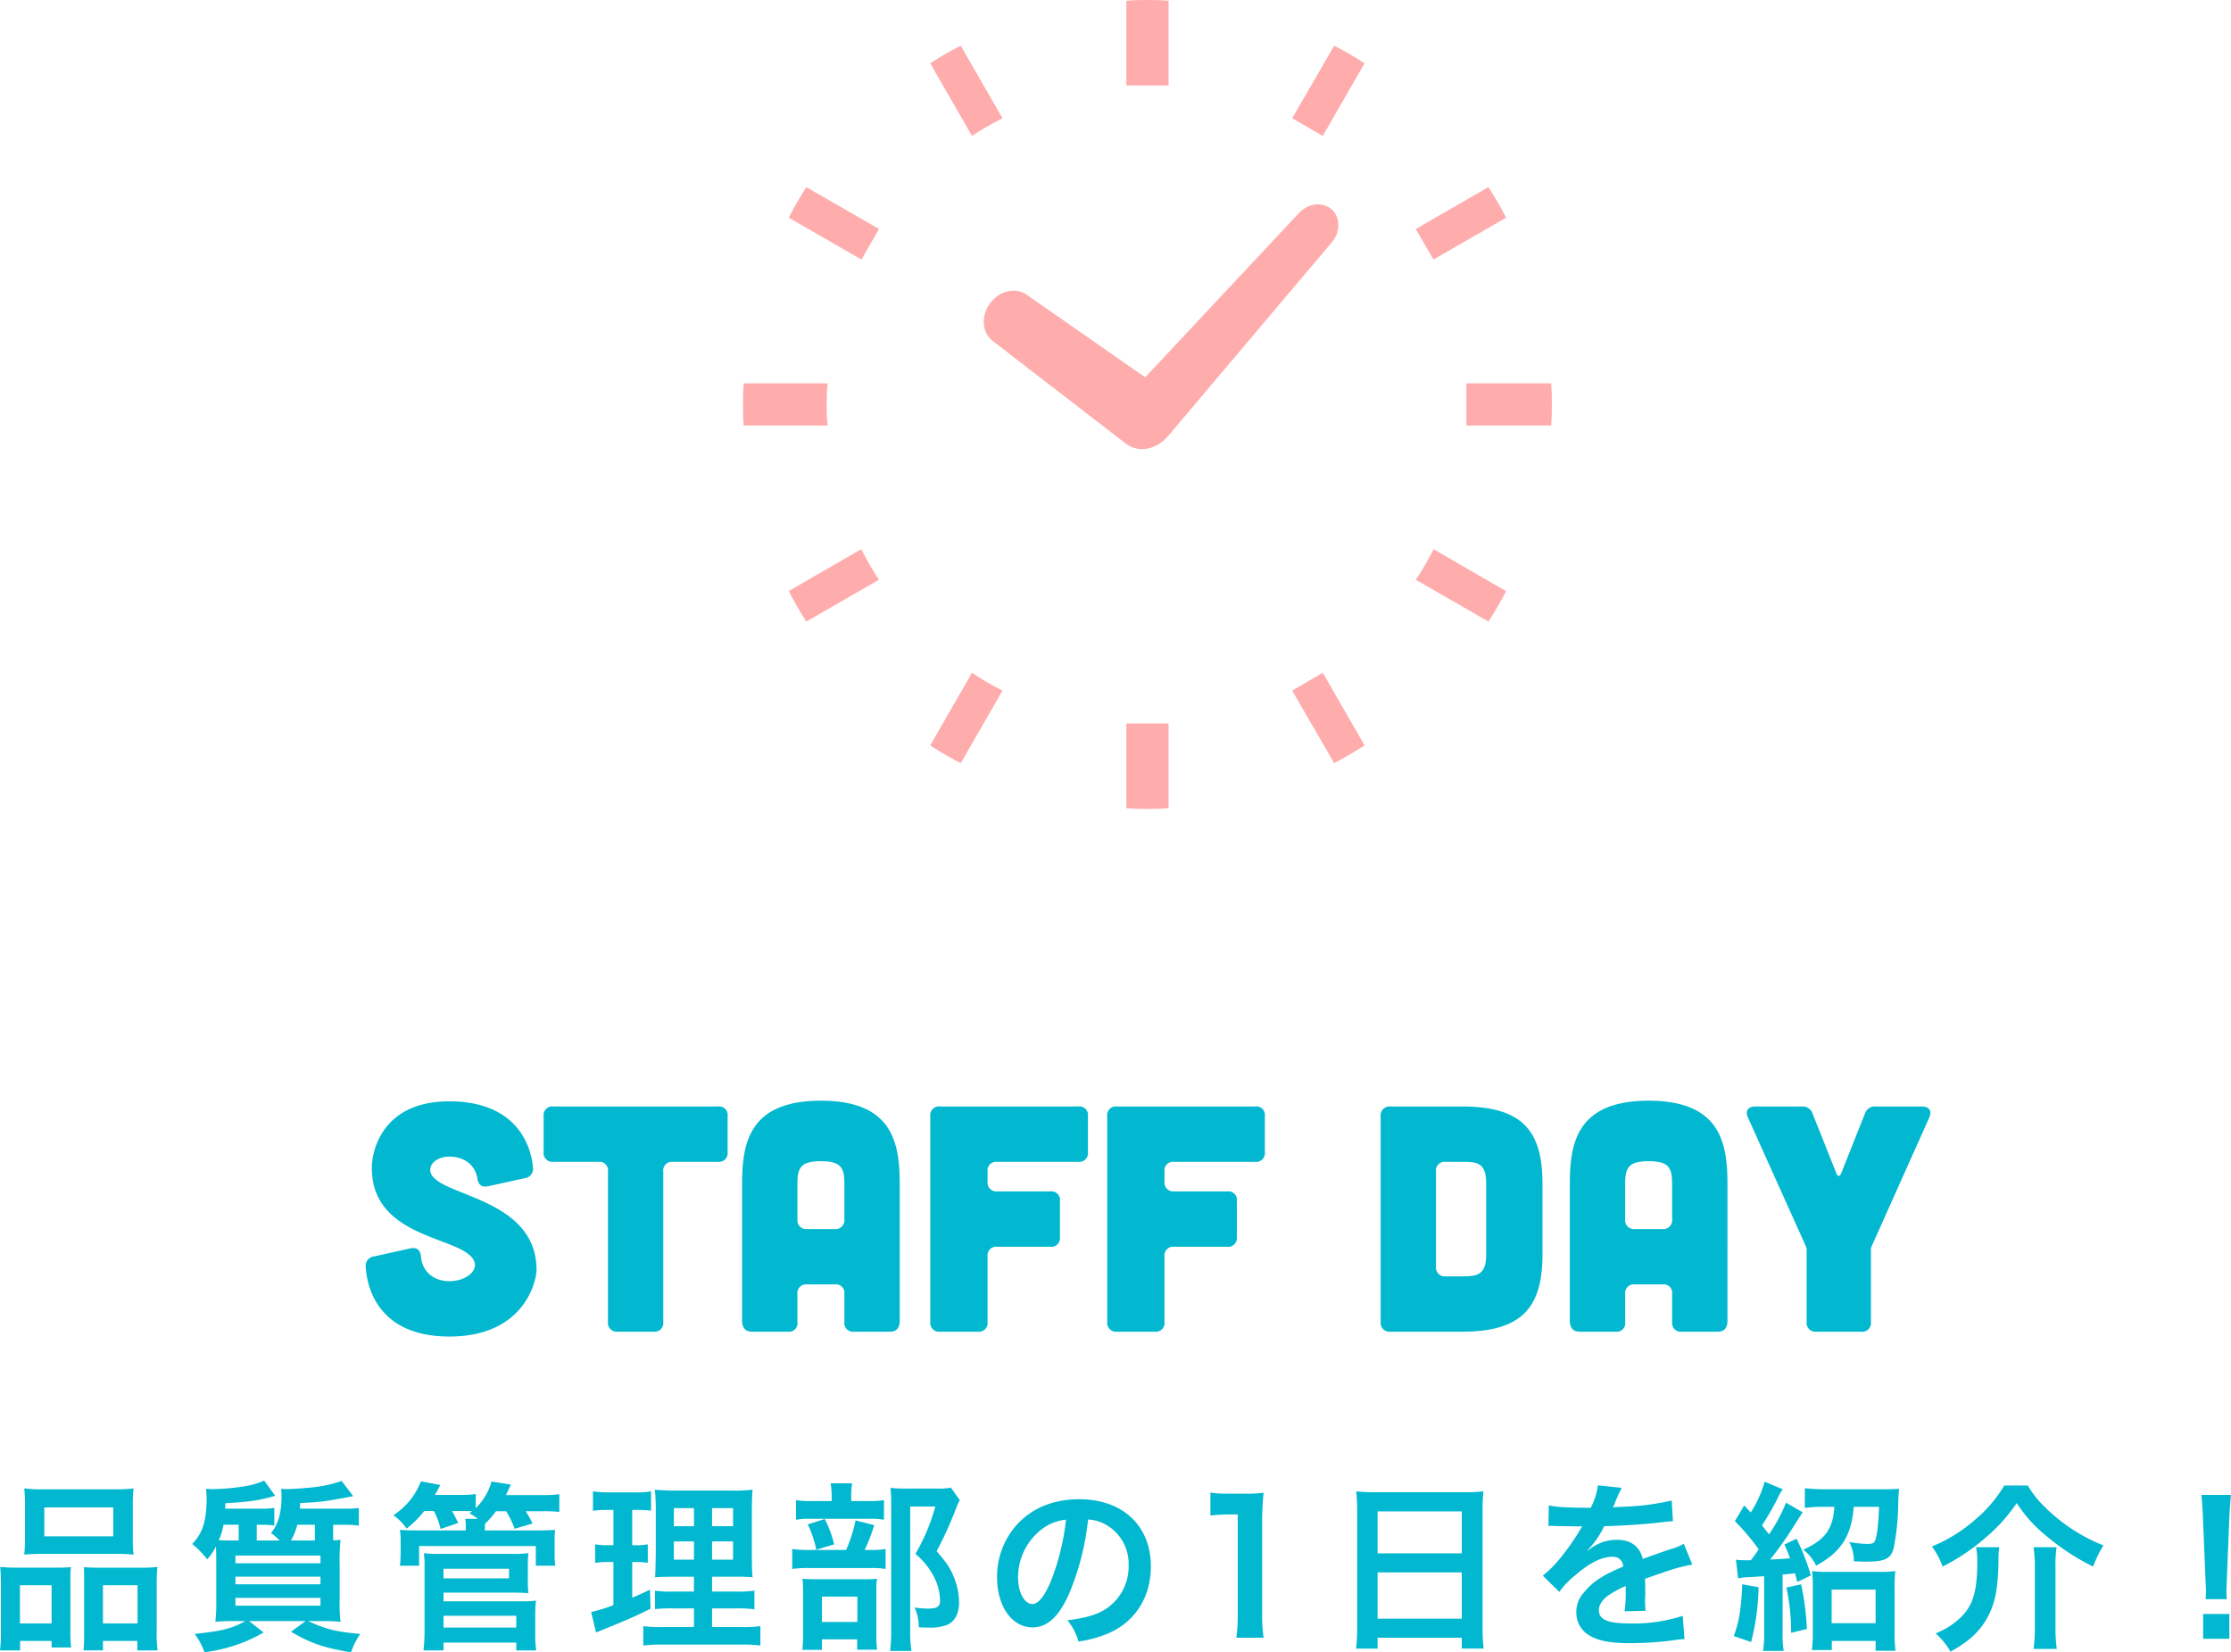 <svg xmlns="http://www.w3.org/2000/svg" width="554.805" height="410.868" viewBox="0 0 554.805 410.868">
  <g id="day01_title" transform="translate(-964.655 -1521.338)">
    <path id="パス_1303" data-name="パス 1303" d="M-279.135-24.255a37.374,37.374,0,0,1-.18,4.14,41.261,41.261,0,0,1,4.68-.18h17.82a41.26,41.26,0,0,1,4.68.18,35.7,35.7,0,0,1-.18-4.185v-8.325a32.093,32.093,0,0,1,.18-3.96,35.415,35.415,0,0,1-5.13.225H-274.23a37.049,37.049,0,0,1-5.085-.225,34.338,34.338,0,0,1,.18,4.005Zm4.815-7.605h17.145v7.2H-274.32Zm-10.8,30.69a33.83,33.83,0,0,1-.225,4.86h5V1.35h7.83V2.97h4.86a30.949,30.949,0,0,1-.18-4.05V-13.1a26.36,26.36,0,0,1,.135-3.915c-1.08.09-2.07.135-3.375.135h-9.855a40.711,40.711,0,0,1-4.365-.18,42.011,42.011,0,0,1,.18,4.32Zm4.725-11.34h7.875v9.5h-7.875Zm19.215-4.365c-1.35,0-2.295-.045-3.33-.135.09.945.09,1.665.09,3.69v13c0,1.845-.045,2.745-.135,4.005h4.815V1.35h8.55V3.69h5.04a31.643,31.643,0,0,1-.225-4.815v-11.61a38.772,38.772,0,0,1,.18-4.32,31.506,31.506,0,0,1-4,.18Zm1.44,4.365h8.6v9.5h-8.6Zm48.96-19.035c.045-.36.045-.72.09-1.4,5.31-.27,5.76-.315,13.185-1.71l-2.88-3.78a33.1,33.1,0,0,1-6.3,1.485c-1.755.225-5.895.54-7.38.54a9.414,9.414,0,0,1-1.4-.09,9.839,9.839,0,0,1,.135,1.62c0,4.365-.765,7.065-2.61,9.405a16.217,16.217,0,0,1,2.16,1.845h-5.715V-27.54h1.17a22.7,22.7,0,0,1,3.2.18v-4.365a21.288,21.288,0,0,1-3.285.18h-8.955a11.825,11.825,0,0,0,.045-1.35c6.435-.4,8.235-.675,12.42-1.845l-2.745-3.78a20.352,20.352,0,0,1-4.5,1.35,55.024,55.024,0,0,1-8.325.765c-.09,0-.45,0-.9-.045h-.765a17.57,17.57,0,0,1,.18,2.07c0,5.85-.99,8.955-3.6,11.61a23.2,23.2,0,0,1,3.735,3.825,13.606,13.606,0,0,0,2.16-3.2c.09,1.575.09,2.205.09,4.365V-8.73a39.994,39.994,0,0,1-.225,5.31,47.11,47.11,0,0,1,4.86-.18h2.61c-3.42,1.89-5.76,2.475-12.6,3.195a17.954,17.954,0,0,1,2.43,4.545,38.47,38.47,0,0,0,14.715-4.9L-223.425-3.6h14.085l-3.645,2.655c5.04,2.925,8.1,3.96,14.94,5.13A17.24,17.24,0,0,1-195.75-.4c-6.03-.54-8.46-1.125-12.96-3.195h3.24a45.064,45.064,0,0,1,4.815.18,33.524,33.524,0,0,1-.225-5.13v-9.18a45.831,45.831,0,0,1,.225-6.075c-.765.09-.9.09-1.845.135v-3.87h2.97a19.817,19.817,0,0,1,3.42.225v-4.41a26.021,26.021,0,0,1-3.465.18Zm3.735,4v3.915h-5.94a16.178,16.178,0,0,0,1.575-3.915Zm-20.025,3.915c-1.62,0-2.385,0-3.87-.09a14.821,14.821,0,0,0,1.17-3.825h3.78v3.915Zm.27,3.735h21.15v1.935H-226.8Zm0,5.265h21.15v1.89H-226.8Zm0,5.265h21.15v1.935H-226.8Zm49.365-21.6A19.939,19.939,0,0,1-175.77-26.5l4.365-1.485c-.54-1.125-.81-1.71-1.53-2.97h2.97c.765,0,1.26,0,2.025.045l-.675.495a12.866,12.866,0,0,1,2.07,1.4h-3.105a10.028,10.028,0,0,1,.135,2.16v.72H-181.17c-2.61,0-3.375-.045-4.725-.135a16.525,16.525,0,0,1,.18,2.88v3.06a26.252,26.252,0,0,1-.18,2.97h4.77v-4.9H-152.1v4.9h4.86a17.682,17.682,0,0,1-.18-2.97v-3.15a15.328,15.328,0,0,1,.135-2.79c-1.485.09-2.295.135-4.86.135H-164.79l.045-.72v-.9A24.594,24.594,0,0,0-162-30.915h2.52a22.882,22.882,0,0,1,2.115,4.365l4.455-1.305a25.925,25.925,0,0,0-1.71-3.06h4.185a34.257,34.257,0,0,1,4.185.18v-4.41a28.194,28.194,0,0,1-4.41.225h-8.865c.4-.855.5-1.035,1.215-2.61l-4.815-.765a14.471,14.471,0,0,1-3.915,6.615v-3.51a22.084,22.084,0,0,1-4,.225h-6.165a28.13,28.13,0,0,0,1.35-2.475l-4.815-.9a17.482,17.482,0,0,1-6.84,8.415,13.51,13.51,0,0,1,3.285,3.33,25.008,25.008,0,0,0,4.365-4.365Zm2.385,34.65V1.755h18.09V3.69h4.95a29.18,29.18,0,0,1-.225-4.1V-4.95a30.505,30.505,0,0,1,.18-3.735,27.076,27.076,0,0,1-3.69.18h-19.3v-2.16h17.415c1.53,0,2.565.045,3.69.135a25.764,25.764,0,0,1-.135-3.51v-3.375a20.932,20.932,0,0,1,.135-3.06,30.521,30.521,0,0,1-3.87.18h-18.36a30.345,30.345,0,0,1-3.78-.18,18.026,18.026,0,0,1,.18,2.97V-1.3a40.228,40.228,0,0,1-.27,5Zm0-20.295h16.29v2.385h-16.29Zm0,11.7h18.09V-1.98h-18.09Zm62.28,2.79h-8.055a28.379,28.379,0,0,1-4.545-.225V2.475a39.109,39.109,0,0,1,5.085-.225h18.945a37.861,37.861,0,0,1,5.085.225V-2.34a31.328,31.328,0,0,1-4.77.225h-7.245V-6.75h5.805a32.125,32.125,0,0,1,4.725.225V-11.16a31.328,31.328,0,0,1-4.77.225h-5.76v-3.69h5.175a46.067,46.067,0,0,1,4.9.135c-.135-1.305-.18-2.88-.18-6.03v-9.585c0-2.745.045-4.86.18-6.165a39.057,39.057,0,0,1-5.805.225h-12.42a53.616,53.616,0,0,1-6.075-.225,48.986,48.986,0,0,1,.225,6.03v10.17c-.09,4.545-.09,4.545-.18,5.58,1.35-.09,2.385-.135,5.4-.135h4.275v3.69h-5.04a26.942,26.942,0,0,1-4.635-.225v4.59a36.906,36.906,0,0,1,4.68-.18h5Zm0-29.565v4.5h-5v-4.5Zm4.5,0h5.22v4.5h-5.22Zm-4.5,8.28v4.545h-5V-23.4Zm4.5,0h5.22v4.545h-5.22Zm-24.525-7.83v8.775h-1.4a16.412,16.412,0,0,1-3.15-.225v4.635a15.72,15.72,0,0,1,3.06-.225h1.485V-7.56a38.2,38.2,0,0,1-5.535,1.71l1.215,5.085.9-.36c6.975-2.835,8.73-3.6,12.645-5.535l-.135-4.77c-1.98.99-2.52,1.215-4.41,2.025V-18.27h1.035a18.779,18.779,0,0,1,2.835.18v-4.59a13.93,13.93,0,0,1-2.835.225h-1.035V-31.23h1.35a26.1,26.1,0,0,1,3.33.18v-4.815a19.652,19.652,0,0,1-4,.27h-6.345a24,24,0,0,1-4.1-.27v4.86a18.968,18.968,0,0,1,3.375-.225Zm59.13-2.2v-1.26a20.184,20.184,0,0,1,.225-3.15h-5.355a15.794,15.794,0,0,1,.27,3.15v1.26h-4.59a24.327,24.327,0,0,1-4.275-.225v4.86a20.307,20.307,0,0,1,3.69-.225h14.4a19.337,19.337,0,0,1,3.78.225v-4.86a23.551,23.551,0,0,1-4.1.225Zm3.33,12.15A39.622,39.622,0,0,0-67.95-27.45l-4.635-1.17a36.693,36.693,0,0,1-2.34,7.335H-83.79a28.728,28.728,0,0,1-4.545-.225v4.95a29.5,29.5,0,0,1,4.5-.225H-68.76a20.986,20.986,0,0,1,3.645.225v-4.95a19.834,19.834,0,0,1-3.87.225Zm-14.13-6.345a27.193,27.193,0,0,1,2.115,6.3l4.455-1.35a30.526,30.526,0,0,0-2.34-6.3ZM-80.955.945h8.775V3.51h4.95A22.6,22.6,0,0,1-67.41.135V-10.8a25.617,25.617,0,0,1,.135-3.33,24.3,24.3,0,0,1-3.285.135H-82.17c-1.665,0-2.565-.045-3.6-.135.09,1.035.135,1.845.135,3.69V-.675a36.542,36.542,0,0,1-.18,4.23h4.86Zm0-10.62h8.82v6.3h-8.82Zm32.085-27.09a17.309,17.309,0,0,1-3.555.225H-60.21a30.681,30.681,0,0,1-3.69-.18,34.329,34.329,0,0,1,.18,3.78V-1.3a42.575,42.575,0,0,1-.27,5.13h5.31a31.047,31.047,0,0,1-.315-5.265V-32.085h6.255A49.643,49.643,0,0,1-57.69-20.3a18.356,18.356,0,0,1,4.68,5.85A13.311,13.311,0,0,1-51.57-8.64c0,1.44-.72,1.935-2.97,1.935a20.113,20.113,0,0,1-3.375-.27,10.6,10.6,0,0,1,1.035,4.9,21.624,21.624,0,0,0,2.25.09,12.027,12.027,0,0,0,4.59-.585c2.025-.72,3.195-2.79,3.195-5.625a16.868,16.868,0,0,0-1.26-6.255c-.855-2.2-1.845-3.69-4.32-6.525a93.188,93.188,0,0,0,4.86-10.71,14.782,14.782,0,0,1,.9-1.98Zm34.11,7.92a9.835,9.835,0,0,1,4.545,1.35A11.148,11.148,0,0,1-4.68-17.5a12.6,12.6,0,0,1-6.255,11.25C-13.05-5.04-15.75-4.32-19.89-3.78a14.355,14.355,0,0,1,2.745,5.265A29.42,29.42,0,0,0-10.08-.4C-3.195-3.2.855-9.405.855-17.19c0-10.125-7.02-16.7-17.82-16.7-6.39,0-11.7,2.16-15.48,6.3a19.33,19.33,0,0,0-4.95,13.095c0,7.245,3.69,12.465,8.82,12.465,3.69,0,6.57-2.655,9.135-8.46A65.1,65.1,0,0,0-14.76-28.845Zm-5.49.045a59.307,59.307,0,0,1-3.735,15.21c-1.62,3.87-3.15,5.76-4.635,5.76-1.98,0-3.555-2.925-3.555-6.615a15.066,15.066,0,0,1,6.12-12.15A11.455,11.455,0,0,1-20.25-28.8ZM28.89.54a37.722,37.722,0,0,1-.36-5.85V-28.08a67.805,67.805,0,0,1,.36-7.425,32.727,32.727,0,0,1-4.59.225H20.16a25.007,25.007,0,0,1-4.5-.27v5.715a40.02,40.02,0,0,1,4.635-.27h2.16v24.8A37.352,37.352,0,0,1,22.1.54ZM52.155-2.2a47.2,47.2,0,0,1-.27,5.445H57.24V.54H78.165v2.7H83.61A45.589,45.589,0,0,1,83.34-2.2v-29.07a40.662,40.662,0,0,1,.225-4.59,36.21,36.21,0,0,1-4.86.225H56.925a39.725,39.725,0,0,1-4.995-.225c.135,1.485.225,3.06.225,4.815ZM57.24-30.87H78.165v10.44H57.24Zm0,15.165H78.165v11.52H57.24Zm42.48-11.52a4.972,4.972,0,0,1,.72-.045c.4,0,.4,0,1.26.045.99,0,4.95.09,5.67.09,0,0,.585-.045.765-.045a2.2,2.2,0,0,0-.36.585,59.6,59.6,0,0,1-5.4,7.7,27.568,27.568,0,0,1-4.05,4l4.1,4.05a20.233,20.233,0,0,1,3.915-4.095c3.465-3.06,6.615-4.635,9.225-4.635a2.47,2.47,0,0,1,2.745,2.43c-5.085,2.115-7.65,3.825-9.675,6.345a7.171,7.171,0,0,0-1.98,5A6.525,6.525,0,0,0,109.935,0c2.295,1.35,5.265,1.89,10.035,1.89a81.619,81.619,0,0,0,11.52-.81A13.259,13.259,0,0,1,133.56.9l-.45-5.8a39.1,39.1,0,0,1-13.23,1.89c-5.445,0-7.605-.945-7.605-3.285,0-1.3.765-2.52,2.34-3.69a27.349,27.349,0,0,1,4.32-2.34v1.08a35.626,35.626,0,0,1-.27,5.22l5.22-.135a18.477,18.477,0,0,1-.135-2.385c0-.315,0-.72.045-1.485v-1.8c0-.63,0-.63-.045-1.8v-.495q5.805-2.025,6.75-2.3a39.722,39.722,0,0,1,5-1.215l-2.115-5.175a14.059,14.059,0,0,1-3.33,1.35q-1.687.54-6.885,2.43c-.72-3.105-2.925-4.77-6.435-4.77a10.878,10.878,0,0,0-6.345,2.025c-.585.45-.585.45-.9.675l-.045-.09a23.286,23.286,0,0,0,4.14-5.985c4.545-.135,10.26-.5,13.545-.9,2.295-.27,2.295-.27,3.555-.36l-.315-5.13a60.792,60.792,0,0,1-11.79,1.53c-2.475.135-2.475.135-2.835.18.09-.18.18-.315.4-.81a34.379,34.379,0,0,1,1.8-4.05l-5.9-.63a17.822,17.822,0,0,1-1.8,5.58c-5.715,0-8.6-.18-10.44-.585ZM146.88-14.22a17.371,17.371,0,0,1,3.15-.315c1.4-.09,2.07-.135,3.33-.225V-.945a27.443,27.443,0,0,1-.27,4.77h5.13A26.276,26.276,0,0,1,157.95-.9V-15.165c1.62-.135,1.62-.135,3.06-.315.225.72.315,1.08.585,2.16l3.375-1.62a51.521,51.521,0,0,0-3.555-9.135l-3.015,1.44a36.755,36.755,0,0,1,1.395,3.42c-1.575.135-1.755.18-4.95.315,1.4-1.71,3.465-4.545,4.41-5.985,2.385-3.735,3.6-5.67,3.69-5.76l-4.14-2.385a41.206,41.206,0,0,1-4.23,7.875c-.675-.9-1.035-1.3-1.755-2.25a64.391,64.391,0,0,0,3.825-6.57A11.085,11.085,0,0,1,158-36.36l-4.5-1.89a28.9,28.9,0,0,1-3.465,7.65q-.877-.945-1.62-1.755l-2.34,3.915a53.965,53.965,0,0,1,5.94,7.02,32.424,32.424,0,0,1-1.98,2.7h-.81a20.752,20.752,0,0,1-2.88-.135ZM170.82-32c-.315,5.49-2.34,8.235-7.74,10.665a10.286,10.286,0,0,1,3.2,3.96c6.21-3.375,8.82-7.425,9.36-14.625h6.3c-.18,4.32-.4,6.525-.9,8.145-.225.81-.675,1.08-1.935,1.08a24.981,24.981,0,0,1-4.59-.5,10.029,10.029,0,0,1,1.17,4.815c2.385.09,2.565.09,3.015.09,4.725,0,6.21-.72,6.885-3.42A59.375,59.375,0,0,0,186.705-32.9a35.563,35.563,0,0,1,.225-3.6c-.9.09-2.43.135-4.23.135H168.525a42.054,42.054,0,0,1-5.04-.27v4.905a34.137,34.137,0,0,1,4.77-.27Zm-22.9,19.26c-.27,6.3-.81,9.36-2.115,12.87l4.32,1.485a58.075,58.075,0,0,0,1.845-13.635Zm10.98.81a52.062,52.062,0,0,1,1.17,11.25l3.915-.945a63.647,63.647,0,0,0-1.44-11.115ZM170.19,1.35h10.89V3.78h4.95a33.737,33.737,0,0,1-.225-4.68V-11.745a35.917,35.917,0,0,1,.18-4.275,25.669,25.669,0,0,1-3.78.18H168.93a25.536,25.536,0,0,1-3.645-.18,37.549,37.549,0,0,1,.18,4.23V-1.035A35.045,35.045,0,0,1,165.24,3.6h4.95Zm-.045-12.78H181.08v8.37H170.145Zm42.93-25.875a33.363,33.363,0,0,1-7.2,8.46,38.168,38.168,0,0,1-10.8,6.7,18.532,18.532,0,0,1,2.655,5A51.551,51.551,0,0,0,208.8-24.66a41.9,41.9,0,0,0,7.38-8.28,34.148,34.148,0,0,0,7.65,8.415,56.724,56.724,0,0,0,11.34,7.38,29.941,29.941,0,0,1,2.565-5.265,43.561,43.561,0,0,1-14.8-9.765,24.483,24.483,0,0,1-4.005-5.13Zm-7.02,15.345a17.216,17.216,0,0,1,.315,3.285c0,8.055-1.125,11.565-4.77,14.76A19.047,19.047,0,0,1,196.02-.54a18.838,18.838,0,0,1,3.69,4.545c4.455-2.43,7.29-5,9.18-8.505,1.89-3.465,2.61-7.02,2.745-13.725a26.153,26.153,0,0,1,.18-3.735Zm14.31,0a32.7,32.7,0,0,1,.315,4.95V-1.98a38.747,38.747,0,0,1-.315,5.31h5.76a40.342,40.342,0,0,1-.315-5.355v-14.94a30.685,30.685,0,0,1,.27-5Zm48.06,12.915a16.072,16.072,0,0,1-.09-1.89c0-.63,0-.63.09-3.24l.63-15.3c.09-1.935.27-4.275.4-5.49h-7.38c.18,1.26.315,3.51.4,5.49l.63,15.3c.135,2.7.135,2.7.135,3.195,0,.54-.045.99-.09,1.935Zm.63,9.855V-5.355H262.53V.81Z" transform="translate(1250 1928.021)" fill="#01b8d0"/>
    <path id="パス_1302" data-name="パス 1302" d="M-154.88-38.16a2.349,2.349,0,0,0,2.08-2.64c-.48-5.76-4.32-16.48-20.8-16.48-17.92,0-19.36,14.16-19.28,16.56,0,18.4,24.08,16.88,25.6,23.68.48,2.16-2.4,4.48-6.32,4.48-3.76,0-6.72-2.24-7.04-6.08-.16-1.68-1.04-2.4-2.64-2.08l-9.04,2a2.349,2.349,0,0,0-2.08,2.64c.4,6.24,4,17.28,20.8,17.28,18.96,0,21.68-14.16,21.68-16.56,0-18.4-25.28-18.24-26.4-24.48-.32-1.84,1.6-3.68,4.72-3.68,3.76,0,6.4,2.08,6.96,5.36.24,1.6,1.04,2.32,2.64,2Zm20.72-1.68a2.121,2.121,0,0,0-2.4-2.4h-11.2a2.189,2.189,0,0,1-2.4-2.4V-53.6a2.154,2.154,0,0,1,2.4-2.4h40.96a2.121,2.121,0,0,1,2.4,2.4v8.96a2.154,2.154,0,0,1-2.4,2.4H-118a2.154,2.154,0,0,0-2.4,2.4V-2.4A2.154,2.154,0,0,1-122.8,0h-8.96a2.189,2.189,0,0,1-2.4-2.4ZM-61.6-2.72C-61.6-.96-62.4,0-64,0h-8.96a2.154,2.154,0,0,1-2.4-2.4V-9.36a2.121,2.121,0,0,0-2.4-2.4h-6.88a2.154,2.154,0,0,0-2.4,2.4V-2.4A2.121,2.121,0,0,1-89.44,0H-98.4c-1.52,0-2.4-.96-2.4-2.72V-36.64c0-10.08,1.6-20.8,19.6-20.8s19.6,10.72,19.6,20.8ZM-75.36-36.64c0-3.84-.56-5.76-5.84-5.76s-5.84,1.92-5.84,5.76v8.72a2.189,2.189,0,0,0,2.4,2.4h6.88A2.213,2.213,0,0,0-75.36-28ZM-17.2-56a2.121,2.121,0,0,1,2.4,2.4v8.96a2.154,2.154,0,0,1-2.4,2.4H-37.36a2.154,2.154,0,0,0-2.4,2.4v2.56a2.189,2.189,0,0,0,2.4,2.4h13.2a2.121,2.121,0,0,1,2.4,2.4v8.96a2.154,2.154,0,0,1-2.4,2.4h-13.2a2.154,2.154,0,0,0-2.4,2.4V-2.4A2.154,2.154,0,0,1-42.16,0H-51.6A2.189,2.189,0,0,1-54-2.4V-53.6A2.154,2.154,0,0,1-51.6-56Zm44,0a2.121,2.121,0,0,1,2.4,2.4v8.96a2.154,2.154,0,0,1-2.4,2.4H6.64a2.154,2.154,0,0,0-2.4,2.4v2.56a2.189,2.189,0,0,0,2.4,2.4h13.2a2.121,2.121,0,0,1,2.4,2.4v8.96a2.154,2.154,0,0,1-2.4,2.4H6.64a2.154,2.154,0,0,0-2.4,2.4V-2.4A2.154,2.154,0,0,1,1.84,0H-7.6A2.189,2.189,0,0,1-10-2.4V-53.6A2.154,2.154,0,0,1-7.6-56Zm33.6,0A2.213,2.213,0,0,0,58-53.52V-2.4A2.189,2.189,0,0,0,60.4,0H78.24c15.04,0,20-6.16,20-19.28V-36.8c0-13.12-4.96-19.2-20-19.2ZM74.16-13.76a2.189,2.189,0,0,1-2.4-2.4V-39.84a2.154,2.154,0,0,1,2.4-2.4h4.32c3.84,0,5.76.48,5.76,5.44v17.6c0,4.8-1.92,5.44-5.76,5.44ZM144.24-2.72c0,1.76-.8,2.72-2.4,2.72h-8.96a2.154,2.154,0,0,1-2.4-2.4V-9.36a2.121,2.121,0,0,0-2.4-2.4H121.2a2.154,2.154,0,0,0-2.4,2.4V-2.4A2.121,2.121,0,0,1,116.4,0h-8.96c-1.52,0-2.4-.96-2.4-2.72V-36.64c0-10.08,1.6-20.8,19.6-20.8s19.6,10.72,19.6,20.8ZM130.48-36.64c0-3.84-.56-5.76-5.84-5.76s-5.84,1.92-5.84,5.76v8.72a2.189,2.189,0,0,0,2.4,2.4h6.88a2.213,2.213,0,0,0,2.4-2.48ZM162.72-56a2.605,2.605,0,0,1,2.72,1.84l5.92,14.88c.32.72.8.72,1.12,0l5.92-14.88A2.605,2.605,0,0,1,181.12-56h11.44c1.84,0,2.64,1.12,1.84,2.8l-14.32,32a2.029,2.029,0,0,0-.16.96V-2.4a2.154,2.154,0,0,1-2.4,2.4h-11.2a2.189,2.189,0,0,1-2.4-2.4V-20.24a2.029,2.029,0,0,0-.16-.96l-14.4-32c-.8-1.68,0-2.8,1.84-2.8Z" transform="translate(1250 1852.471)" fill="#01b8d0"/>
    <g id="グループ_618" data-name="グループ 618" transform="translate(531.434 1153.338)">
      <path id="パス_1288" data-name="パス 1288" d="M657.644,424.965c-2.327,3.168-1.983,7.381.773,9.4l33.24,25.644a5.351,5.351,0,0,0,.465.266c.071.039.137.082.207.113,2.871,1.6,6.68.753,9.214-2.04.071-.079.149-.132.222-.211l40.742-48.2c2.321-2.6,2.355-6.344.1-8.352s-5.971-1.527-8.283,1.07l-38.08,40.682-29.4-20.475C664.094,420.845,659.971,421.783,657.644,424.965Z" transform="translate(21.769 18.482)" fill="#ffacac"/>
      <path id="パス_1289" data-name="パス 1289" d="M638.806,433.907a49.382,49.382,0,0,1,.22-5.248H618.16c-.126,1.73-.16,3.49-.16,5.248,0,1.793.035,3.521.16,5.251h20.866A49.407,49.407,0,0,1,638.806,433.907Z" transform="translate(0 34.658)" fill="#ffacac"/>
      <path id="パス_1290" data-name="パス 1290" d="M753.568,428.659H732.48v10.5h21.088c.127-1.73.157-3.49.157-5.251S753.695,430.389,753.568,428.659Z" transform="translate(65.408 34.658)" fill="#ffacac"/>
      <path id="パス_1291" data-name="パス 1291" d="M658.788,397.152c1.97-1.245,3.985-2.423,6.029-3.465.281-.14.522-.278.8-.383l-10.4-18.069a84.291,84.291,0,0,0-7.6,4.37l10.4,18.07C658.268,397.5,658.543,397.328,658.788,397.152Z" transform="translate(16.922 4.134)" fill="#ffacac"/>
      <path id="パス_1292" data-name="パス 1292" d="M625.243,405.213l18.063,10.4,4.37-7.591-18.069-10.407A80.777,80.777,0,0,0,625.243,405.213Z" transform="translate(4.138 16.92)" fill="#ffacac"/>
      <path id="パス_1293" data-name="パス 1293" d="M728.488,455.736c-1.081,2.044-2.223,4.056-3.5,6-.173.247-.354.522-.523.765l18.071,10.4c1.6-2.459,3.052-4.954,4.4-7.553L728.9,454.909C728.763,455.181,728.622,455.461,728.488,455.736Z" transform="translate(60.827 49.655)" fill="#ffacac"/>
      <path id="パス_1294" data-name="パス 1294" d="M643.686,455.7l-.415-.8-18.028,10.4a73.9,73.9,0,0,0,4.364,7.59l18.069-10.4c-.17-.244-.35-.519-.522-.765A67.134,67.134,0,0,1,643.686,455.7Z" transform="translate(4.138 49.655)" fill="#ffacac"/>
      <path id="パス_1295" data-name="パス 1295" d="M746.931,405.213a82.556,82.556,0,0,0-4.4-7.6l-18.071,10.407,4.4,7.591Z" transform="translate(60.827 16.92)" fill="#ffacac"/>
      <path id="パス_1296" data-name="パス 1296" d="M658.788,474.979c-.245-.171-.52-.347-.767-.522l-10.4,18.069a84.32,84.32,0,0,0,7.6,4.411l10.4-18.074a8.668,8.668,0,0,1-.8-.38A66.2,66.2,0,0,1,658.788,474.979Z" transform="translate(16.922 60.824)" fill="#ffacac"/>
      <path id="パス_1297" data-name="パス 1297" d="M704.91,393.265l7.594,4.411,10.4-18.07a84.078,84.078,0,0,0-7.558-4.37Z" transform="translate(49.656 4.134)" fill="#ffacac"/>
      <path id="パス_1298" data-name="パス 1298" d="M678.659,482.7v20.836c1.733.157,3.49.19,5.25.19s3.52-.033,5.251-.19V482.48h-10.5Z" transform="translate(34.658 65.408)" fill="#ffacac"/>
      <path id="パス_1299" data-name="パス 1299" d="M689.16,389.026V368.19c-1.732-.159-3.49-.19-5.251-.19s-3.517.031-5.25.19v21.055h10.5Z" transform="translate(34.658)" fill="#ffacac"/>
      <path id="パス_1300" data-name="パス 1300" d="M704.91,478.9l10.44,18.034c2.6-1.358,5.1-2.814,7.558-4.411l-10.4-18.069Z" transform="translate(49.656 60.824)" fill="#ffacac"/>
    </g>
  </g>
</svg>
